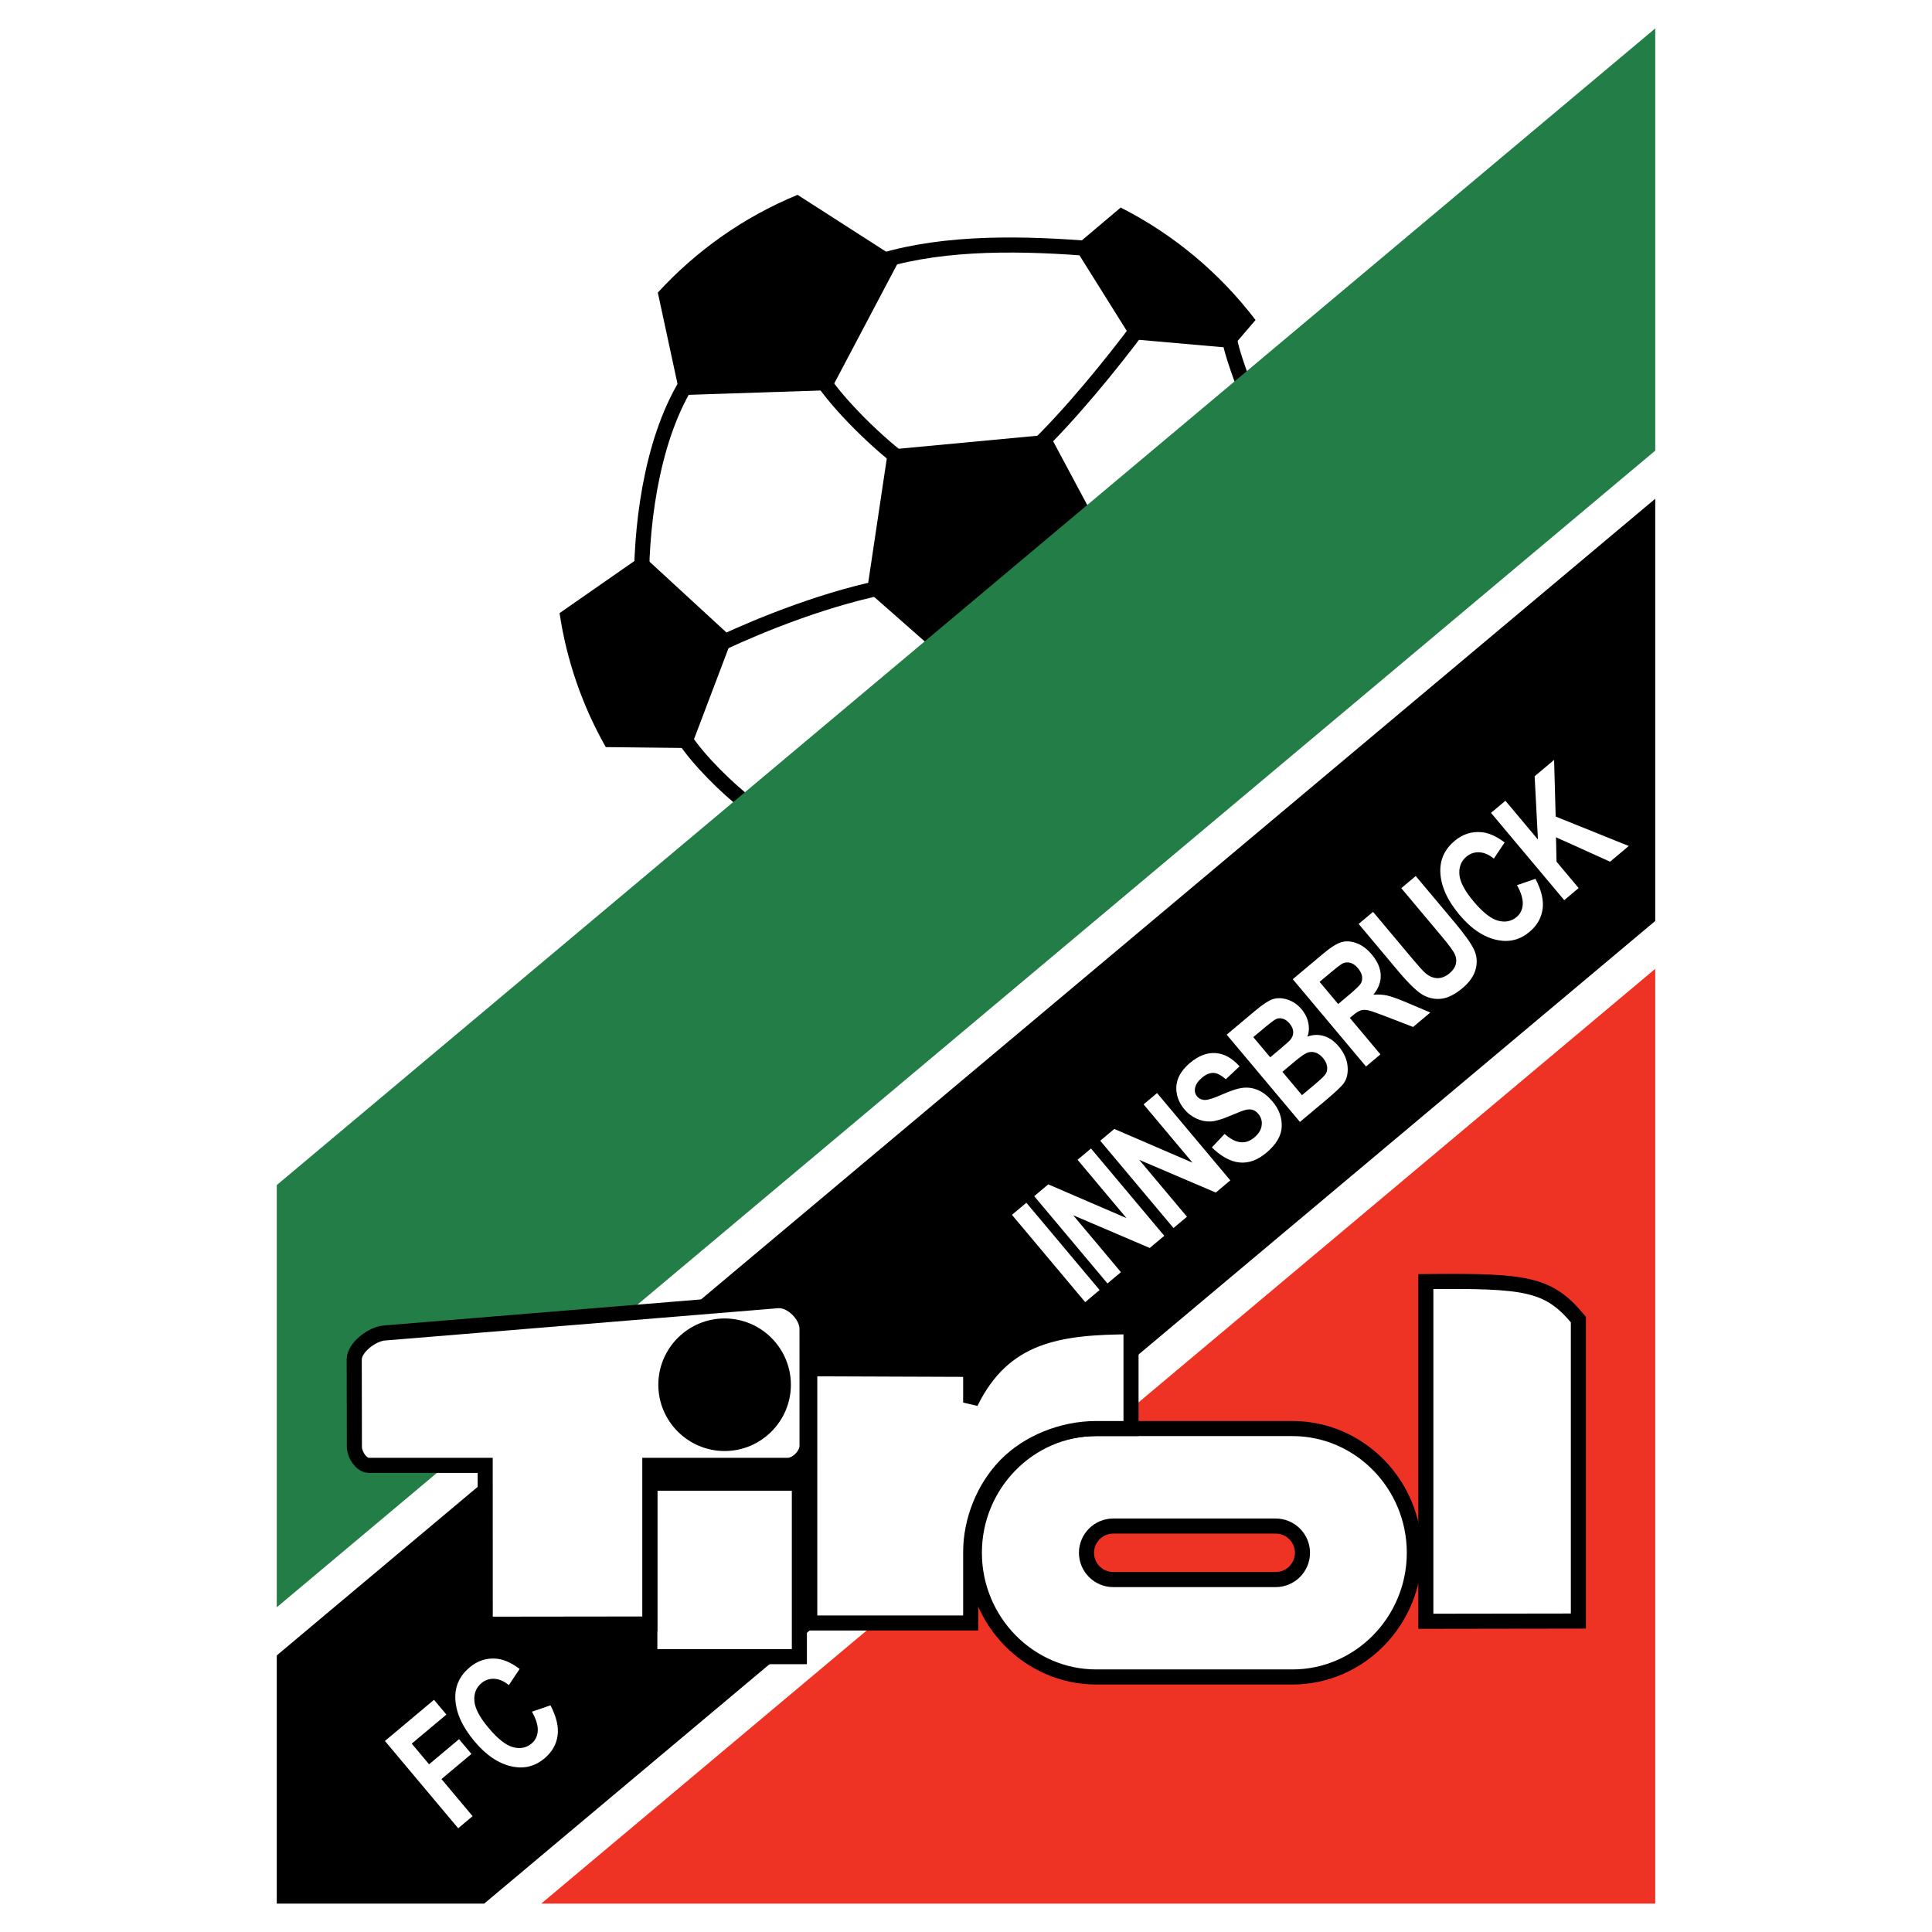 <?xml version="1.0" encoding="utf-8"?>
<!-- Generator: Adobe Illustrator 13.0.0, SVG Export Plug-In . SVG Version: 6.00 Build 14948)  -->
<!DOCTYPE svg PUBLIC "-//W3C//DTD SVG 1.0//EN" "http://www.w3.org/TR/2001/REC-SVG-20010904/DTD/svg10.dtd">
<svg version="1.0" id="Layer_1" xmlns="http://www.w3.org/2000/svg" xmlns:xlink="http://www.w3.org/1999/xlink" x="0px" y="0px"
	 width="192.756px" height="192.756px" viewBox="0 0 192.756 192.756" enable-background="new 0 0 192.756 192.756"
	 xml:space="preserve">
<g>
	<polygon fill-rule="evenodd" clip-rule="evenodd" fill="#FFFFFF" points="0,0 192.756,0 192.756,192.756 0,192.756 0,0 	"/>
	<path fill-rule="evenodd" clip-rule="evenodd" fill="#FFFFFF" d="M94.307,16.531c18.972,0,34.843,13.702,38.232,31.715
		L80.594,91.833c-14.695-5.565-25.191-19.794-25.191-36.399C55.403,34.007,72.879,16.531,94.307,16.531L94.307,16.531z"/>
	<path fill="none" stroke="#000000" stroke-width="1.504" stroke-miterlimit="2.613" d="M122.666,33.782
		c0.156,1.078,0.876,3.186,1.66,5.205 M87.993,26.01c6.393-1.898,14.049-1.782,21.568-1.147 M113.735,32.522
		c-2.763,3.73-7.045,8.975-10.601,12.369 M68.304,73.723c1.454,2.18,4.184,4.873,6.333,6.542 M81.525,37.103
		c1.508,2.588,5.37,6.533,8.49,8.902 M89.338,58.349c-6.642,1.181-13.573,4.046-17.274,5.773 M69.125,37.303
		c-3.863,5.518-5.12,14.171-5.12,20.793"/>
	<path fill-rule="evenodd" clip-rule="evenodd" d="M111.812,20.708c5.289,2.681,9.888,6.537,13.454,11.219l-2.391,2.79l-9.937-0.873
		l-5.768-9.216L111.812,20.708L111.812,20.708z M60.439,74.539c-2.303-4.062-3.897-8.574-4.611-13.368l8.285-5.769l8.958,8.248
		l-4.165,10.981L60.439,74.539L60.439,74.539z M65.631,29.191c3.847-4.198,8.599-7.553,13.942-9.752l10.152,6.52l-6.847,12.968
		l-15.042,0.493L65.631,29.191L65.631,29.191z M88.605,44.871l-2.101,14.057l9.862,8.68l14.499-12.75l-6.149-11.499L88.605,44.871
		L88.605,44.871z"/>
	<polygon fill-rule="evenodd" clip-rule="evenodd" fill="#237D46" points="165.144,44.959 165.144,2.834 27.613,118.234 
		27.613,160.359 165.144,44.959 	"/>
	<polygon fill-rule="evenodd" clip-rule="evenodd" fill="#EE3224" points="53.998,189.922 165.144,189.922 165.144,96.659 
		53.998,189.922 	"/>
	<polygon fill-rule="evenodd" clip-rule="evenodd" points="27.613,189.922 48.309,189.922 165.144,91.885 165.144,49.76 
		27.613,165.162 27.613,189.922 	"/>
	
		<path fill-rule="evenodd" clip-rule="evenodd" fill="#FFFFFF" stroke="#000000" stroke-width="1.504" stroke-miterlimit="2.613" d="
		M142.256,161.754l0.001-33.889c9.992-0.1,12.225,0.17,15.218,3.789l0.001,30.078L142.256,161.754L142.256,161.754z"/>
	
		<path fill-rule="evenodd" clip-rule="evenodd" fill="#FFFFFF" stroke="#000000" stroke-width="1.504" stroke-miterlimit="2.613" d="
		M109.369,142.527h19.583c6.687,0,12.157,5.576,12.157,12.391c0,6.816-5.471,12.393-12.157,12.393h-19.583
		c-6.687,0-12.157-5.576-12.157-12.393C97.212,148.104,102.683,142.527,109.369,142.527L109.369,142.527z"/>
	
		<path fill-rule="evenodd" clip-rule="evenodd" fill="#FFFFFF" stroke="#000000" stroke-width="1.504" stroke-miterlimit="2.613" d="
		M80.79,136.561l-0.001,25.365h16.056v-7.059c0-3.215,1.329-6.447,3.488-8.668c2.229-2.291,5.668-3.672,9.037-3.672h3.472v-10.154
		c-7.168,0.027-12.676,0.789-15.997,7.564v-3.316L80.79,136.561L80.79,136.561z"/>
	
		<polygon fill-rule="evenodd" clip-rule="evenodd" fill="#FFFFFF" stroke="#000000" stroke-width="1.504" stroke-miterlimit="2.613" points="
		64.833,147.977 79.753,147.977 79.753,165.285 64.833,165.285 64.833,147.977 	"/>
	
		<path fill-rule="evenodd" clip-rule="evenodd" fill="#FFFFFF" stroke="#000000" stroke-width="1.504" stroke-miterlimit="2.613" d="
		M48.408,146.199h-11.59c-0.777,0-1.459-1.07-1.46-1.848l-0.016-8.711c-0.002-1.207,1.791-2.547,2.994-2.646l39.263-3.225
		c1.345-0.111,2.918,1.455,2.919,2.805l0.002,11.668c0,0.916-1.013,1.957-1.929,1.957H64.833v15.828l-16.421,0.02L48.408,146.199
		L48.408,146.199z"/>
	<path fill-rule="evenodd" clip-rule="evenodd" d="M72.294,131.543c3.643,0,6.613,2.971,6.613,6.613s-2.971,6.613-6.613,6.613
		s-6.613-2.971-6.613-6.613S68.652,131.543,72.294,131.543L72.294,131.543z"/>
	<path fill-rule="evenodd" clip-rule="evenodd" fill="#FFFFFF" d="M45.713,182.406l-7.308-8.709l4.896-4.107l1.236,1.473l-3.457,2.9
		l1.73,2.062l2.988-2.508l1.235,1.473l-2.988,2.508l3.106,3.701L45.713,182.406L45.713,182.406z M53.073,170.775l1.849-0.633
		c0.6,1.158,0.836,2.174,0.706,3.047c-0.13,0.877-0.564,1.625-1.305,2.246c-0.931,0.781-1.986,1.055-3.166,0.824
		c-1.361-0.271-2.629-1.109-3.809-2.516c-1.246-1.484-1.886-2.926-1.921-4.326c-0.031-1.219,0.447-2.238,1.429-3.062
		c0.8-0.672,1.698-0.961,2.695-0.865c0.71,0.064,1.473,0.406,2.294,1.02l-1.078,1.613c-0.486-0.395-0.971-0.605-1.453-0.629
		c-0.482-0.021-0.908,0.119-1.276,0.428c-0.527,0.443-0.764,1.033-0.711,1.771s0.523,1.637,1.41,2.693
		c0.922,1.098,1.739,1.74,2.451,1.932c0.715,0.191,1.33,0.068,1.848-0.367c0.38-0.318,0.586-0.742,0.616-1.27
		S53.489,171.518,53.073,170.775L53.073,170.775z M108.27,129.914l-7.308-8.709l1.438-1.207l7.307,8.709L108.27,129.914
		L108.27,129.914z M110.492,128.049l-7.308-8.707l1.402-1.178l7.803,3.365l-4.881-5.818l1.343-1.125l7.308,8.709l-1.449,1.215
		l-7.64-3.266l4.765,5.68L110.492,128.049L110.492,128.049z M117.08,122.521l-7.308-8.709l1.402-1.178l7.804,3.365l-4.881-5.816
		l1.343-1.127l7.308,8.709l-1.449,1.217l-7.64-3.266l4.764,5.678L117.08,122.521L117.08,122.521z M120.911,114.479l1.269-1.348
		c1.092,0.98,2.078,1.102,2.958,0.361c0.435-0.365,0.682-0.766,0.739-1.203c0.06-0.436-0.053-0.822-0.335-1.158
		c-0.166-0.199-0.351-0.332-0.555-0.396c-0.203-0.064-0.431-0.068-0.685-0.008c-0.252,0.061-0.81,0.271-1.671,0.637
		c-0.769,0.33-1.389,0.506-1.857,0.527c-0.467,0.021-0.934-0.076-1.4-0.289c-0.466-0.213-0.869-0.521-1.212-0.932
		c-0.398-0.475-0.649-0.992-0.752-1.553c-0.104-0.562-0.046-1.1,0.171-1.613c0.218-0.512,0.606-1.004,1.164-1.471
		c0.839-0.705,1.687-1.027,2.539-0.967c0.854,0.059,1.649,0.502,2.388,1.324l-1.378,1.289c-0.456-0.412-0.867-0.625-1.233-0.637
		c-0.365-0.008-0.743,0.15-1.131,0.475c-0.388,0.326-0.619,0.658-0.692,0.996c-0.073,0.34-0.009,0.629,0.192,0.871
		c0.2,0.238,0.464,0.357,0.79,0.359c0.327,0.004,0.914-0.186,1.761-0.566c0.902-0.398,1.61-0.617,2.127-0.656
		c0.518-0.041,1.016,0.053,1.493,0.277c0.478,0.223,0.936,0.596,1.374,1.117c0.635,0.758,0.936,1.588,0.902,2.494
		c-0.033,0.904-0.545,1.773-1.535,2.604C124.592,116.482,122.781,116.305,120.911,114.479L120.911,114.479z M122.388,103.227
		l2.855-2.395c0.78-0.656,1.39-1.045,1.827-1.168c0.436-0.123,0.914-0.096,1.434,0.082c0.521,0.178,0.972,0.492,1.354,0.949
		c0.353,0.42,0.575,0.877,0.675,1.373c0.099,0.494,0.066,0.947-0.094,1.357c0.549-0.203,1.096-0.225,1.643-0.062
		c0.544,0.164,1.037,0.508,1.476,1.031c0.532,0.633,0.829,1.297,0.89,1.988c0.063,0.693-0.07,1.268-0.4,1.721
		c-0.229,0.312-0.87,0.91-1.923,1.795l-2.429,2.037L122.388,103.227L122.388,103.227z M125.041,103.473l1.689,2.014l0.951-0.797
		c0.57-0.479,0.914-0.787,1.031-0.918c0.213-0.246,0.317-0.51,0.314-0.795s-0.125-0.572-0.366-0.861
		c-0.216-0.258-0.448-0.42-0.696-0.484c-0.248-0.066-0.468-0.051-0.661,0.045c-0.194,0.096-0.67,0.461-1.43,1.1L125.041,103.473
		L125.041,103.473z M127.947,106.936l1.953,2.328l1.337-1.121c0.585-0.492,0.937-0.84,1.052-1.039
		c0.113-0.201,0.152-0.439,0.113-0.715c-0.036-0.273-0.173-0.551-0.405-0.828c-0.239-0.285-0.497-0.469-0.771-0.553
		c-0.276-0.082-0.542-0.074-0.802,0.025c-0.256,0.098-0.694,0.406-1.312,0.924L127.947,106.936L127.947,106.936z M136.288,106.404
		l-7.308-8.709l3.037-2.548c0.775-0.651,1.396-1.037,1.859-1.159c0.465-0.123,0.966-0.082,1.502,0.125
		c0.539,0.206,1.033,0.579,1.485,1.118c0.571,0.681,0.869,1.366,0.891,2.056c0.021,0.688-0.223,1.341-0.734,1.954
		c0.493-0.039,0.953-0.01,1.376,0.082c0.423,0.094,1.095,0.336,2.016,0.725l2.291,0.971l-1.717,1.441l-2.635-1.018
		c-0.952-0.369-1.567-0.584-1.845-0.643c-0.28-0.059-0.521-0.059-0.727,0.002c-0.205,0.061-0.475,0.23-0.809,0.51l-0.296,0.248
		l3.051,3.637L136.288,106.404L136.288,106.404z M133.51,100.172l1.068-0.898c0.654-0.549,1.045-0.926,1.176-1.131
		c0.129-0.207,0.177-0.443,0.141-0.711c-0.034-0.268-0.173-0.547-0.415-0.836c-0.232-0.276-0.477-0.453-0.728-0.527
		c-0.253-0.076-0.499-0.066-0.742,0.029c-0.171,0.071-0.581,0.376-1.227,0.917l-1.128,0.945L133.51,100.172L133.51,100.172z
		 M135.553,92.181l1.437-1.205l3.958,4.717c0.615,0.733,1.034,1.195,1.254,1.386c0.387,0.332,0.786,0.502,1.202,0.51
		c0.417,0.008,0.819-0.15,1.212-0.48c0.333-0.279,0.543-0.579,0.627-0.904c0.085-0.325,0.058-0.652-0.087-0.979
		c-0.145-0.33-0.579-0.927-1.308-1.795l-4.042-4.817l1.443-1.211l3.838,4.574c0.979,1.168,1.627,2.065,1.938,2.69
		c0.313,0.626,0.386,1.284,0.218,1.974c-0.166,0.691-0.607,1.335-1.325,1.939c-0.743,0.623-1.437,0.977-2.079,1.061
		c-0.643,0.082-1.261-0.039-1.856-0.365c-0.594-0.328-1.438-1.143-2.532-2.447L135.553,92.181L135.553,92.181z M151.348,88.313
		l1.849-0.631c0.601,1.157,0.836,2.172,0.705,3.046c-0.13,0.876-0.564,1.625-1.305,2.246c-0.931,0.781-1.986,1.055-3.165,0.823
		c-1.361-0.27-2.63-1.108-3.81-2.515c-1.245-1.484-1.886-2.926-1.921-4.327c-0.031-1.217,0.446-2.238,1.429-3.062
		c0.8-0.671,1.697-0.96,2.695-0.864c0.71,0.065,1.473,0.407,2.294,1.021l-1.078,1.612c-0.486-0.395-0.971-0.605-1.452-0.629
		c-0.482-0.022-0.908,0.119-1.276,0.428c-0.527,0.442-0.764,1.032-0.711,1.771c0.052,0.739,0.523,1.637,1.41,2.693
		c0.921,1.098,1.738,1.742,2.45,1.932c0.715,0.191,1.33,0.069,1.849-0.367c0.38-0.319,0.586-0.744,0.615-1.271
		S151.763,89.056,151.348,88.313L151.348,88.313z M156.065,89.809l-7.308-8.709l1.439-1.207l3.244,3.867l-0.328-6.314l1.941-1.63
		l0.156,5.651l7.295,2.938l-1.866,1.566l-5.396-2.438l0.053,2.438l2.207,2.631L156.065,89.809L156.065,89.809z"/>
	
		<path fill-rule="evenodd" clip-rule="evenodd" fill="#EE3224" stroke="#000000" stroke-width="1.504" stroke-miterlimit="2.613" d="
		M111.068,152.254h16.21c1.469,0,2.67,1.201,2.67,2.67s-1.201,2.67-2.67,2.67h-16.21c-1.468,0-2.67-1.201-2.67-2.67
		S109.601,152.254,111.068,152.254L111.068,152.254z"/>
</g>
</svg>
